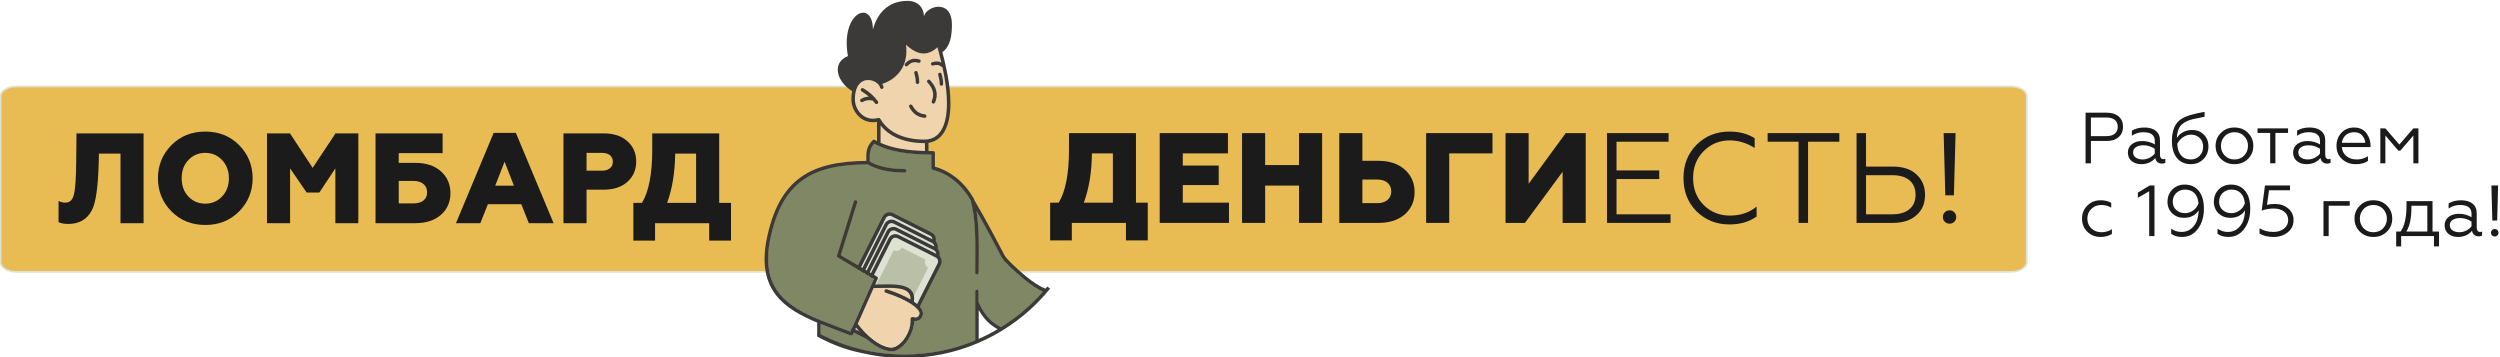 <?xml version="1.0" encoding="UTF-8"?>
<!DOCTYPE svg PUBLIC "-//W3C//DTD SVG 1.1//EN" "http://www.w3.org/Graphics/SVG/1.1/DTD/svg11.dtd">
<!-- Creator: CorelDRAW -->
<svg xmlns="http://www.w3.org/2000/svg" xml:space="preserve" width="1295px" height="185px" version="1.1" style="shape-rendering:geometricPrecision; text-rendering:geometricPrecision; image-rendering:optimizeQuality; fill-rule:evenodd; clip-rule:evenodd"
viewBox="0 0 1295 185.09"
 xmlns:xlink="http://www.w3.org/1999/xlink"
 xmlns:xodm="http://www.corel.com/coreldraw/odm/2003">
 <defs>
  <style type="text/css">
   <![CDATA[
    .str0 {stroke:#DEE2D3;stroke-width:0.9;stroke-miterlimit:22.926}
    .fil7 {fill:#EFD4AE}
    .fil3 {fill:#DDE2D3}
    .fil5 {fill:#BAC0A8}
    .fil2 {fill:#808765}
    .fil6 {fill:#BABFA8}
    .fil0 {fill:#E8BC53}
    .fil4 {fill:#3C3A38;fill-rule:nonzero}
    .fil8 {fill:#1A1A1A;fill-rule:nonzero}
    .fil1 {fill:#1B1B1B;fill-rule:nonzero}
   ]]>
  </style>
 </defs>
 <g id="Слой_x0020_1">
  <path class="fil0 str0" d="M8.11 44.81l1033.8 0c4.47,0 8.13,2.25 8.13,5l0 86.07c0,2.75 -3.66,5 -8.13,5l-1033.8 0c-4.47,0 -8.13,-2.25 -8.13,-5l0 -86.07c0,-2.75 3.66,-5 8.13,-5z"/>
  <path class="fil1" d="M555.16 124.57l-11.24 0 0 -19.55 4.45 0c3.53,-5.79 5.32,-14.96 5.32,-27.66l0 -8.37 34.71 0 0 36.03 6.11 0 0 19.55 -11.3 0 0 -9.05 -28.05 0 0 9.05zm6.24 -19.55l15.03 0 0 -25.53 -10.84 0c-0.13,9.77 -1.53,18.28 -4.19,25.53z"/>
  <polygon id="_1" class="fil1" points="636.6,115.52 600.7,115.52 600.7,68.99 636.07,68.99 636.07,79.49 612.66,79.49 612.66,85.8 631.28,85.8 631.28,95.91 612.66,95.91 612.66,105.02 636.6,105.02 "/>
  <polygon id="_2" class="fil1" points="655.35,115.52 643.38,115.52 643.38,68.99 655.35,68.99 655.35,85.54 672.9,85.54 672.9,68.99 684.87,68.99 684.87,115.52 672.9,115.52 672.9,96.18 655.35,96.18 "/>
  <path id="_3" class="fil1" d="M714.12 115.52l-20.35 0 0 -46.53 11.97 0 0 14.36 8.38 0c5.65,0 10.17,1.52 13.56,4.52 3.39,2.99 5.12,6.91 5.12,11.63 0,4.72 -1.66,8.58 -5.05,11.57 -3.39,2.99 -7.92,4.45 -13.63,4.45zm-8.38 -22.47l0 12.24 7.65 0c2.26,0 4.05,-0.54 5.38,-1.67 1.26,-1.06 1.93,-2.52 1.93,-4.39 0,-1.92 -0.67,-3.38 -1.93,-4.52 -1.33,-1.13 -3.12,-1.66 -5.38,-1.66l-7.65 0z"/>
  <polygon id="_4" class="fil1" points="750.75,115.52 738.78,115.52 738.78,68.99 773.16,68.99 773.16,79.49 750.75,79.49 "/>
  <polygon id="_5" class="fil1" points="789.98,115.52 779.94,115.52 779.94,68.99 791.9,68.99 791.9,95.25 811.12,68.99 821.49,68.99 821.49,115.52 809.52,115.52 809.52,89 "/>
  <polygon id="_6" class="fil1" points="865.44,115.52 832.53,115.52 832.53,68.99 864.44,68.99 864.44,73.44 837.45,73.44 837.45,88.33 859.59,88.33 859.59,92.79 837.45,92.79 837.45,111.07 865.44,111.07 "/>
  <path id="_7" class="fil1" d="M896.02 116.32c-6.78,0 -12.5,-2.26 -17.09,-6.78 -4.52,-4.52 -6.78,-10.31 -6.78,-17.29 0,-6.98 2.26,-12.69 6.78,-17.22 4.59,-4.58 10.24,-6.84 17.09,-6.84 5.05,0 9.37,1.13 13.03,3.45l0 5.06c-4.06,-2.6 -8.38,-3.93 -12.96,-3.93 -5.32,0 -9.85,1.87 -13.5,5.59 -3.66,3.66 -5.45,8.24 -5.45,13.89 0,5.66 1.79,10.31 5.45,13.97 3.65,3.65 8.24,5.51 13.63,5.51 5.38,0 10.04,-1.52 13.83,-4.65l0 5.12c-3.79,2.73 -8.51,4.12 -14.03,4.12z"/>
  <polygon id="_8" class="fil1" points="936.71,115.52 931.79,115.52 931.79,73.44 915.76,73.44 915.76,68.99 952.93,68.99 952.93,73.44 936.71,73.44 "/>
  <path id="_9" class="fil1" d="M980.65 115.52l-18.81 0 0 -46.53 4.92 0 0 17.35 13.89 0c5.25,0 9.38,1.33 12.23,4.05 3,2.73 4.46,6.25 4.46,10.57 0,4.46 -1.46,7.98 -4.46,10.57 -2.99,2.66 -7.04,3.99 -12.23,3.99zm-13.89 -24.73l0 20.28 13.56 0c3.79,0 6.78,-0.86 8.91,-2.66 2.13,-1.73 3.19,-4.19 3.19,-7.45 0,-3.25 -1.06,-5.71 -3.12,-7.51 -2.13,-1.79 -5.12,-2.66 -8.98,-2.66l-13.56 0z"/>
  <path id="_10" class="fil1" d="M1012.3 101.23l-4.46 0 -0.86 -32.24 6.18 0 -0.86 32.24zm-2.26 14.69c-1,0 -1.8,-0.33 -2.46,-0.99 -0.67,-0.67 -1,-1.47 -1,-2.46 0,-1 0.33,-1.8 1,-2.46 0.66,-0.67 1.46,-1 2.46,-1 1,0 1.79,0.33 2.46,1 0.66,0.66 1,1.46 1,2.46 0,0.99 -0.34,1.79 -1,2.46 -0.67,0.66 -1.46,0.99 -2.46,0.99z"/>
  <path class="fil1" d="M35.14 116.06c-2.26,0 -3.99,-0.34 -5.12,-0.94l0 -10.97c1.19,0.6 2.39,0.87 3.52,0.87 2.33,0 3.79,-1.4 4.45,-4.26 0.74,-2.86 1.13,-8.77 1.2,-17.61l0.13 -14.03 34.78 0 0 46.54 -11.97 0 0 -36.04 -11.17 0 -0.13 5.12c-0.34,12.43 -1.53,20.54 -3.59,24.33 -2.53,4.66 -6.59,6.99 -12.1,6.99z"/>
  <path id="_1_0" class="fil1" d="M97.3 101.83c2.33,2.46 5.25,3.72 8.78,3.72 3.45,0 6.38,-1.26 8.7,-3.72 2.33,-2.46 3.53,-5.65 3.53,-9.44 0,-3.79 -1.2,-6.98 -3.53,-9.44 -2.32,-2.46 -5.25,-3.73 -8.7,-3.73 -3.53,0 -6.45,1.27 -8.78,3.73 -2.33,2.46 -3.46,5.58 -3.46,9.44 0,3.85 1.13,6.98 3.46,9.44zm26.33 7.71c-4.66,4.72 -10.51,7.05 -17.55,7.05 -7.05,0 -12.9,-2.33 -17.56,-7.05 -4.65,-4.72 -6.98,-10.44 -6.98,-17.15 0,-6.72 2.33,-12.44 6.98,-17.16 4.66,-4.72 10.51,-7.04 17.56,-7.04 7.04,0 12.89,2.32 17.55,7.04 4.65,4.72 6.98,10.44 6.98,17.16 0,6.71 -2.33,12.43 -6.98,17.15z"/>
  <polygon id="_2_1" class="fil1" points="150.02,115.66 138.05,115.66 138.05,69.12 149.96,69.12 161.72,87 173.56,69.12 185.39,69.12 185.39,115.66 173.49,115.66 173.49,87.27 165.18,99.77 158.6,99.77 150.02,87.27 "/>
  <path id="_3_2" class="fil1" d="M214.98 115.66l-20.68 0 0 -46.54 34.77 0 0 10.24 -22.74 0 0 5.05 8.65 0c5.51,0 9.97,1.46 13.23,4.39 3.25,2.92 4.92,6.71 4.92,11.3 0,4.59 -1.67,8.38 -4.92,11.23 -3.26,2.86 -7.72,4.33 -13.23,4.33zm-8.65 -21.88l0 11.64 7.72 0c2.12,0 3.85,-0.53 5.12,-1.53 1.26,-1 1.86,-2.39 1.86,-4.19 0,-1.8 -0.6,-3.26 -1.86,-4.32 -1.27,-1.07 -3,-1.6 -5.12,-1.6l-7.72 0z"/>
  <path id="_4_3" class="fil1" d="M248.62 115.66l-12.63 0 19.54 -46.81 11.5 0 19.55 46.81 -12.83 0 -3.92 -9.84 -17.29 0 -3.92 9.84zm12.56 -31.85l-4.85 12.43 9.71 0 -4.86 -12.43z"/>
  <path id="_5_4" class="fil1" d="M303.67 115.66l-11.97 0 0 -46.54 20.74 0c5.25,0 9.38,1.33 12.37,4.05 3.06,2.73 4.59,6.19 4.59,10.51 0,4.32 -1.53,7.84 -4.59,10.57 -2.99,2.72 -7.12,4.05 -12.37,4.05l-8.77 0 0 17.36zm0 -36.44l0 9.24 7.91 0c1.73,0 3.12,-0.39 4.19,-1.26 0.99,-0.8 1.53,-1.93 1.53,-3.39 0,-1.46 -0.54,-2.59 -1.53,-3.39 -1,-0.8 -2.4,-1.2 -4.19,-1.2l-7.91 0z"/>
  <path id="_6_5" class="fil1" d="M339.17 124.7l-11.24 0 0 -19.55 4.46 0c3.52,-5.78 5.32,-14.96 5.32,-27.66l0 -8.37 34.7 0 0 36.03 6.12 0 0 19.55 -11.31 0 0 -9.04 -28.05 0 0 9.04zm6.25 -19.55l15.02 0 0 -25.53 -10.83 0c-0.14,9.78 -1.53,18.28 -4.19,25.53z"/>
  <path class="fil2" d="M456.33 147.5c3.32,-0.07 6.91,-0.16 9.92,0.38 2.29,0.41 4.24,1.16 5.51,2.48 1.27,1.32 1.87,3.23 1.46,5.95l-0.01 0.06 0.05 0.03c1.77,1.21 3.1,2.45 3.88,3.65 0.75,1.15 1.01,2.27 0.69,3.31 -0.23,0.76 -0.55,1.34 -0.93,1.77 -0.39,0.43 -0.84,0.73 -1.35,0.91 -0.32,0.12 -0.64,0.18 -0.99,0.22 -0.34,0.03 -0.69,0.02 -1.06,0l-0.1 -0.01 0 0.1c0,0.4 -0.02,0.81 -0.06,1.23 -0.05,0.43 -0.11,0.86 -0.19,1.3 -0.28,1.46 -0.78,2.96 -1.45,4.42 -0.66,1.44 -1.49,2.82 -2.45,4.04 -1.02,1.31 -2.19,2.43 -3.45,3.25 -1.17,0.75 -2.41,1.24 -3.7,1.37 -0.32,0.03 -0.65,0.05 -0.97,0.03 -0.32,-0.01 -0.64,-0.05 -0.97,-0.11 -1.53,-0.29 -3.01,-0.81 -4.44,-1.5 -1.58,-0.76 -3.09,-1.73 -4.52,-2.81 -1.41,-1.08 -2.74,-2.28 -3.95,-3.51 -1.44,-1.45 -2.72,-2.96 -3.82,-4.37l-0.1 -0.12 -1.68 3.8c-0.09,0.21 -0.25,0.35 -0.44,0.43 -0.19,0.08 -0.4,0.08 -0.61,0.01 -2.34,-0.92 -4.56,-1.75 -6.76,-2.57l-0.03 -0.02c-1.47,-0.55 -2.93,-1.09 -4.43,-1.67 -1.47,-0.56 -2.92,-1.12 -4.34,-1.7l-0.12 -0.05 0 5.21c0,0.03 -0.01,0.07 -0.01,0.1 -0.01,0.04 -0.01,0.07 -0.02,0.11l-0.02 0.07 0.07 0.03c6.62,3.41 13.7,6.07 21.12,7.86 7.2,1.74 14.72,2.66 22.45,2.66 6.4,0 12.66,-0.63 18.71,-1.83 6.2,-1.24 12.2,-3.08 17.91,-5.45l0.07 -0.03 -0.02 -0.07 -0.01 -0.07 0 -0.08 0 -25.4c0,-0.23 0.09,-0.43 0.24,-0.58 0.15,-0.15 0.35,-0.25 0.58,-0.25 0.22,0 0.43,0.1 0.58,0.25 0.15,0.15 0.24,0.35 0.24,0.58l0 5.63 0.01 0.02c0.62,1.47 1.32,2.85 2.1,4.13 0.76,1.28 1.62,2.47 2.55,3.55 0.95,1.09 1.98,2.08 3.1,2.95 1.13,0.87 2.35,1.62 3.67,2.26 0.05,0.02 0.09,0.05 0.13,0.07 0.04,0.04 0.08,0.07 0.11,0.11l0.05 0.05 0.07 -0.04c3.14,-1.94 6.17,-4.07 9.06,-6.35 2.9,-2.3 5.66,-4.76 8.27,-7.37 0.76,-0.76 1.5,-1.53 2.25,-2.32 0.73,-0.79 1.45,-1.59 2.16,-2.4l0.09 -0.1 -0.13 -0.05c-1.22,-0.43 -2.68,-1.22 -4.26,-2.25 -1.8,-1.17 -3.75,-2.63 -5.67,-4.19 -2.6,-2.13 -5.17,-4.45 -7.23,-6.48 -2.21,-2.17 -3.83,-3.99 -4.28,-4.84 -0.17,-0.31 -0.46,-0.87 -0.86,-1.63l-0.09 -0.18c-1.07,-2.04 -2.81,-5.37 -4.91,-9.29 -2.11,-3.94 -4.6,-8.49 -7.16,-12.96l-0.25 -0.44 0.08 0.5c1.33,8.16 1.25,16.77 1.18,25.73l-0.01 0.01c-0.01,1.92 -0.03,3.87 -0.03,6.39 0,0.23 -0.09,0.44 -0.24,0.59 -0.15,0.14 -0.36,0.24 -0.58,0.24 -0.23,0 -0.43,-0.1 -0.58,-0.24 -0.15,-0.15 -0.24,-0.36 -0.24,-0.59 0,-1.74 0.02,-4 0.04,-6.26l0 -0.15c0.05,-5.54 0.09,-10.93 -0.19,-16.16 -0.3,-5.23 -0.92,-10.3 -2.21,-15.16l-0.01 -0.02c-1.17,-2.02 -2.48,-3.9 -3.93,-5.61 -1.4,-1.68 -2.94,-3.19 -4.61,-4.54 -1.63,-1.3 -3.39,-2.45 -5.27,-3.4 -1.84,-0.93 -3.8,-1.69 -5.88,-2.25l0 0c-0.19,-0.04 -0.35,-0.15 -0.47,-0.29 -0.11,-0.14 -0.18,-0.32 -0.18,-0.52l0 -7.03 -0.09 0c-3.01,-0.01 -5.88,-0.11 -8.62,-0.32 -2.73,-0.2 -5.33,-0.52 -7.79,-0.96 -2.46,-0.44 -4.79,-1.01 -6.98,-1.74 -2.19,-0.72 -4.24,-1.6 -6.16,-2.65l-0.07 -0.04 -0.04 0.06c-1.24,1.39 -1.84,2.79 -2.12,4.19 -0.28,1.41 -0.25,2.82 -0.22,4.25l0.02 0.99 0.05 0.02c1.18,0.65 2.42,1.21 3.74,1.68 1.31,0.48 2.69,0.87 4.13,1.18 1.55,0.34 3.17,0.59 4.88,0.75 1.7,0.16 3.47,0.24 5.32,0.24 0.23,0 0.43,0.09 0.58,0.24 0.15,0.15 0.25,0.35 0.25,0.58 0,0.23 -0.1,0.43 -0.25,0.58 -0.15,0.15 -0.35,0.24 -0.58,0.24 -1.91,0 -3.74,-0.08 -5.5,-0.24 -1.75,-0.18 -3.44,-0.43 -5.04,-0.78 -1.58,-0.34 -3.08,-0.77 -4.51,-1.3 -1.43,-0.53 -2.79,-1.15 -4.08,-1.88l-0.02 -0.01 -0.02 0c-7,0.03 -13.3,0.56 -18.9,1.83 -5.6,1.28 -10.51,3.29 -14.71,6.3 -4.23,3.01 -7.77,7.04 -10.64,12.33 -2.87,5.28 -5.06,11.82 -6.6,19.88l-0.01 0.04c-2.13,12.08 0.14,20.42 5.04,26.61 4.91,6.18 12.44,10.22 20.85,13.71 0.03,0 0.05,0.02 0.08,0.03 3.21,1.33 6.55,2.58 9.92,3.85l0 0c1,0.37 2,0.75 3.05,1.14 1.01,0.38 2.01,0.77 2.97,1.14l0.08 0.03c0.63,-1.43 1.35,-2.92 1.93,-4.36 3.64,-7.45 6.87,-15.48 10.28,-23.16 -6.24,-3.7 -12.52,-7.37 -18.74,-11.11 -0.17,-0.09 -0.3,-0.24 -0.36,-0.41 -0.07,-0.17 -0.08,-0.36 -0.02,-0.54l8.72 -28.03c0.07,-0.22 0.22,-0.39 0.4,-0.48 0.19,-0.1 0.41,-0.13 0.63,-0.06 0.22,0.07 0.38,0.22 0.48,0.4 0.1,0.19 0.13,0.41 0.06,0.63l-8.54 27.4 18.84 11.16c0.18,0.11 0.31,0.29 0.37,0.49 0.05,0.2 0.03,0.41 -0.07,0.61 -0.46,1 -0.9,2.01 -1.34,3.02l0.14 0c0.48,0 0.99,-0.01 1.51,-0.02 0.51,-0.01 1.04,-0.02 1.57,-0.04l0 0z"/>
  <path class="fil3" d="M457.84 169.38l-19.94 -10.06c-1.53,-0.77 -2.15,-2.66 -1.38,-4.19l21.42 -42.48c0.77,-1.53 2.66,-2.15 4.2,-1.38l19.94 10.06c1.53,0.77 2.15,2.66 1.38,4.19l-21.42 42.47c-0.77,1.54 -2.66,2.16 -4.2,1.39z"/>
  <path class="fil4" d="M458.25 168.56l-19.94 -10.05c-0.54,-0.27 -0.92,-0.74 -1.1,-1.29 -0.18,-0.54 -0.15,-1.14 0.12,-1.69l21.42 -42.47c0.27,-0.54 0.75,-0.92 1.29,-1.1 0.54,-0.17 1.14,-0.15 1.69,0.12l19.93 10.06c0.55,0.27 0.93,0.74 1.1,1.29 0.18,0.53 0.16,1.14 -0.12,1.68l-21.41 42.47c-0.27,0.54 -0.75,0.93 -1.29,1.1 -0.54,0.18 -1.15,0.16 -1.69,-0.12zm-20.76 -8.42l19.94 10.05c1,0.5 2.1,0.55 3.08,0.23 0.98,-0.32 1.84,-1.02 2.34,-2.02l21.42 -42.47c0.5,-0.99 0.55,-2.1 0.23,-3.08 -0.32,-0.98 -1.02,-1.84 -2.01,-2.34l-19.94 -10.05c-1,-0.5 -2.1,-0.55 -3.08,-0.23 -0.99,0.32 -1.85,1.02 -2.34,2.01l-21.42 42.47c-0.5,1 -0.55,2.1 -0.23,3.08 0.32,0.99 1.02,1.84 2.01,2.35z"/>
  <path class="fil5" d="M455.98 163.64l-12.36 -6.24c0.77,-1.52 0.16,-3.37 -1.36,-4.13l17.59 -34.9c1.52,0.77 3.38,0.16 4.14,-1.36l12.37 6.24c-0.77,1.51 -0.16,3.36 1.36,4.13l-17.6 34.89c-1.52,-0.76 -3.37,-0.15 -4.14,1.37z"/>
  <path class="fil3" d="M458.84 173.16l-19.94 -10.06c-1.54,-0.77 -2.16,-2.66 -1.38,-4.2l21.41 -42.47c0.78,-1.53 2.66,-2.15 4.2,-1.38l19.94 10.05c1.54,0.78 2.16,2.67 1.38,4.2l-21.41 42.47c-0.78,1.54 -2.67,2.16 -4.2,1.39z"/>
  <path class="fil4" d="M459.25 172.34l-19.95 -10.06c-0.54,-0.27 -0.92,-0.74 -1.09,-1.28 -0.18,-0.54 -0.15,-1.15 0.12,-1.69 7.14,-14.15 14.33,-28.3 21.42,-42.48 0.28,-0.53 0.75,-0.91 1.28,-1.09 0.54,-0.17 1.15,-0.15 1.69,0.12l19.94 10.06c0.54,0.27 0.92,0.74 1.1,1.28 0.18,0.54 0.15,1.15 -0.12,1.69l-21.42 42.47c-0.27,0.54 -0.74,0.93 -1.28,1.1 -0.54,0.18 -1.14,0.16 -1.68,-0.11l-0.01 -0.01zm-20.56 -8.33l19.74 9.96c0.99,0.5 2.1,0.55 3.08,0.23 0.93,-0.31 1.75,-0.96 2.26,-1.87l0.01 -0.01 21.49 -42.61c0.5,-0.99 0.55,-2.1 0.23,-3.08 -0.33,-0.98 -1.03,-1.84 -2.02,-2.34l-20.14 -10.16 -0.01 0c-0.94,-0.4 -1.96,-0.42 -2.87,-0.12 -0.98,0.32 -1.84,1.02 -2.34,2.01 -7.17,14.23 -14.35,28.45 -21.52,42.67l0 0.02c-0.41,0.93 -0.43,1.95 -0.13,2.86 0.33,0.98 1.03,1.84 2.02,2.35l0.2 0.09z"/>
  <path class="fil5" d="M456.98 167.42l-12.36 -6.24c0.76,-1.52 0.15,-3.37 -1.37,-4.14l17.6 -34.89c1.52,0.77 3.37,0.16 4.14,-1.36l12.36 6.23c-0.77,1.52 -0.16,3.38 1.37,4.14l-17.6 34.89c-1.52,-0.76 -3.37,-0.15 -4.14,1.37z"/>
  <path class="fil3" d="M459.83 176.93l-19.94 -10.05c-1.53,-0.78 -2.16,-2.66 -1.38,-4.2l21.42 -42.47c0.77,-1.53 2.66,-2.16 4.2,-1.38l19.94 10.05c1.53,0.78 2.15,2.67 1.38,4.2l-21.42 42.47c-0.77,1.54 -2.66,2.16 -4.2,1.38z"/>
  <path class="fil4" d="M460.24 176.12l-19.94 -10.05c-0.54,-0.28 -0.92,-0.75 -1.1,-1.29 -0.18,-0.54 -0.15,-1.15 0.12,-1.69l21.42 -42.47c0.27,-0.54 0.75,-0.92 1.29,-1.1 0.54,-0.18 1.15,-0.15 1.69,0.12l19.94 10.06c0.54,0.27 0.92,0.74 1.1,1.28 0.17,0.54 0.15,1.15 -0.12,1.69l-21.42 42.47c-0.27,0.54 -0.75,0.92 -1.29,1.1 -0.54,0.18 -1.14,0.15 -1.69,-0.12zm-20.76 -8.43l19.94 10.06c1,0.5 2.1,0.55 3.08,0.22 0.99,-0.32 1.85,-1.02 2.34,-2.01l21.42 -42.47c0.5,-0.99 0.55,-2.1 0.23,-3.08 -0.32,-0.98 -1.02,-1.84 -2.01,-2.34l-19.94 -10.06c-1,-0.5 -2.1,-0.55 -3.08,-0.22 -0.98,0.32 -1.85,1.02 -2.34,2.01l-21.42 42.47c-0.5,0.99 -0.55,2.1 -0.23,3.08 0.32,0.98 1.02,1.84 2.01,2.34z"/>
  <path class="fil5" d="M457.98 171.2l-12.37 -6.24c0.77,-1.52 0.16,-3.37 -1.36,-4.14l17.6 -34.89c1.52,0.76 3.37,0.15 4.13,-1.36l12.37 6.23c-0.77,1.52 -0.16,3.37 1.36,4.14l-17.6 34.89c-1.52,-0.77 -3.37,-0.15 -4.13,1.37z"/>
  <path class="fil3" d="M460.83 180.71l-19.94 -10.05c-1.53,-0.78 -2.16,-2.67 -1.38,-4.2l21.41 -42.47c0.78,-1.54 2.67,-2.16 4.2,-1.38l19.94 10.05c1.54,0.78 2.16,2.66 1.39,4.2l-21.42 42.47c-0.78,1.53 -2.67,2.16 -4.2,1.38z"/>
  <path class="fil4" d="M461.24 179.9l-19.94 -10.06c-0.54,-0.27 -0.92,-0.74 -1.1,-1.28 -0.18,-0.54 -0.15,-1.15 0.12,-1.69l21.42 -42.47c0.27,-0.54 0.74,-0.93 1.28,-1.1 0.54,-0.18 1.14,-0.15 1.68,0.11l19.95 10.06c0.54,0.28 0.92,0.75 1.1,1.29 0.18,0.54 0.16,1.15 -0.12,1.69l-21.42 42.47c-0.27,0.54 -0.74,0.92 -1.28,1.1 -0.54,0.18 -1.15,0.15 -1.69,-0.12zm-20.76 -8.43l19.94 10.05c0.99,0.51 2.1,0.56 3.08,0.23 0.98,-0.32 1.84,-1.02 2.34,-2.01l21.42 -42.47c0.5,-0.99 0.55,-2.1 0.23,-3.08 -0.33,-0.98 -1.03,-1.84 -2.02,-2.34l-19.94 -10.06c-0.99,-0.5 -2.1,-0.55 -3.08,-0.23 -0.93,0.31 -1.75,0.96 -2.26,1.87l-0.01 0.01 -21.49 42.61c-0.5,0.99 -0.55,2.1 -0.23,3.08 0.33,0.98 1.03,1.84 2.02,2.34z"/>
  <path class="fil6" d="M458.97 174.97l-12.36 -6.23c0.76,-1.52 0.15,-3.37 -1.36,-4.14l17.59 -34.89c1.52,0.76 3.37,0.15 4.14,-1.37l12.36 6.24c-0.76,1.52 -0.15,3.37 1.36,4.14l-17.59 34.89c-1.52,-0.76 -3.37,-0.16 -4.14,1.36z"/>
  <path class="fil7" d="M466.36 154.48c-2.27,-1.02 -4.83,-1.99 -7.61,-2.88 -0.22,-0.07 -0.39,-0.21 -0.49,-0.4 -0.09,-0.19 -0.12,-0.41 -0.05,-0.63 0.07,-0.21 0.22,-0.38 0.4,-0.48 0.19,-0.1 0.41,-0.12 0.63,-0.05 2.41,0.76 4.67,1.6 6.71,2.47 2.1,0.9 3.99,1.85 5.6,2.8l0.13 0.08 0 -0.15c0.09,-1.81 -0.49,-3.1 -1.53,-4.01 -1.02,-0.91 -2.49,-1.44 -4.19,-1.74 -1.42,-0.26 -3.02,-0.37 -4.65,-0.4 -1.64,-0.03 -3.33,0.01 -4.94,0.05 -0.69,0.02 -1.37,0.04 -2.02,0.05 -0.66,0 -1.3,0.01 -1.91,0l-0.06 0c-2.78,6.22 -5.54,12.45 -8.29,18.67l0.03 0.05c1.11,1.47 2.45,3.09 3.96,4.65 1.26,1.3 2.64,2.57 4.12,3.7 1.33,1.01 2.73,1.91 4.18,2.62 1.32,0.64 2.69,1.12 4.09,1.39 0.24,0.05 0.49,0.07 0.73,0.08 0.24,0.01 0.49,0.01 0.74,-0.02 1.05,-0.11 2.09,-0.53 3.08,-1.18 1.06,-0.71 2.06,-1.68 2.95,-2.81 0.87,-1.12 1.64,-2.39 2.24,-3.72 0.62,-1.33 1.07,-2.71 1.33,-4.04 0.1,-0.58 0.18,-1.14 0.21,-1.68 0.03,-0.53 0.02,-1.04 -0.03,-1.53 -0.02,-0.22 0.05,-0.44 0.18,-0.6 0.14,-0.16 0.33,-0.27 0.55,-0.29 0.04,-0.01 0.08,-0.01 0.12,-0.01 0.04,0 0.08,0.01 0.12,0.02 0.44,0.08 0.86,0.14 1.25,0.15 0.39,0.01 0.74,-0.03 1.05,-0.14 0.28,-0.1 0.52,-0.27 0.74,-0.54 0.21,-0.26 0.39,-0.61 0.54,-1.08 0.2,-0.67 -0.07,-1.47 -0.74,-2.33 -0.69,-0.89 -1.8,-1.84 -3.25,-2.83 -1.6,-1.1 -3.6,-2.19 -5.92,-3.24z"/>
  <path class="fil2" d="M434.54 133.83l-17.52 23.18 6.43 8.31c0.31,0.13 0.63,0.27 0.95,0.4 0.03,0.01 0.06,0.02 0.08,0.03 3.21,1.34 6.56,2.59 9.93,3.85 2.04,0.77 4.08,1.53 6.01,2.28l1.87 -4.22c0.02,-0.04 0.04,-0.08 0.06,-0.12l8.65 -19.5c0.02,-0.03 0.03,-0.06 0.04,-0.09l1.53 -3.43 -18.03 -10.69z"/>
  <path class="fil7" d="M472.36 77.95c2.13,0.19 4.36,0.32 6.68,0.38l0.1 0.01 0 -4.26 -0.36 0.01c-2.69,0 -5.37,-0.24 -7.94,-0.76 -2.42,-0.49 -4.73,-1.23 -6.87,-2.25 -1.56,-0.73 -3.03,-1.62 -4.38,-2.68 -1.28,-1 -2.46,-2.16 -3.5,-3.47l-0.16 -0.2 0 9.34 0.05 0.03c1.55,0.69 3.18,1.28 4.89,1.79 1.7,0.5 3.5,0.91 5.38,1.25 1.95,0.35 3.98,0.61 6.11,0.81z"/>
  <path class="fil7" d="M471.19 71.72c2.46,0.49 5.01,0.72 7.59,0.72 1.92,0 3.56,-0.41 4.96,-1.17 1.49,-0.8 2.69,-1.99 3.65,-3.47 1.06,-1.66 1.83,-3.69 2.34,-5.99 0.54,-2.45 0.79,-5.2 0.79,-8.12 0,-2.47 -0.14,-4.93 -0.4,-7.38 -0.26,-2.46 -0.63,-4.9 -1.09,-7.36 -0.13,-0.68 -0.26,-1.36 -0.4,-2.04 -0.14,-0.7 -0.29,-1.38 -0.44,-2.05l-0.01 -0.07 -0.06 -0.01c-0.08,-0.01 -0.16,-0.03 -0.23,-0.06 -0.07,-0.03 -0.13,-0.08 -0.2,-0.13 -0.35,-0.31 -0.7,-0.54 -1.05,-0.7 -0.36,-0.16 -0.71,-0.25 -1.07,-0.29 -0.37,-0.05 -0.75,-0.04 -1.13,0.02 -0.39,0.05 -0.77,0.14 -1.16,0.26 -0.22,0.07 -0.44,0.04 -0.63,-0.06 -0.18,-0.1 -0.33,-0.27 -0.39,-0.49 -0.07,-0.21 -0.04,-0.44 0.06,-0.62 0.1,-0.18 0.27,-0.33 0.48,-0.4 0.49,-0.14 0.99,-0.26 1.48,-0.33 0.49,-0.06 0.99,-0.07 1.48,-0.02 0.29,0.04 0.58,0.1 0.87,0.18 0.29,0.09 0.58,0.2 0.87,0.34l0.17 0.09 -0.04 -0.19c-0.31,-1.31 -0.64,-2.62 -0.97,-3.94 -0.34,-1.32 -0.69,-2.65 -1.05,-3.99l-0.04 -0.14 -0.11 0.1c-2.58,2.42 -5.19,3.44 -7.88,3.18 -2.69,-0.26 -5.45,-1.8 -8.3,-4.5l-0.2 -0.18 0.04 0.26c0.72,4.96 -0.2,9.21 -2.23,12.57 -2.23,3.68 -5.78,6.3 -9.99,7.66l-0.11 0.03 0.06 0.1c0.14,0.23 0.26,0.46 0.36,0.71 0.11,0.23 0.19,0.48 0.26,0.73 0.06,0.21 0.02,0.44 -0.08,0.62 -0.11,0.18 -0.28,0.32 -0.5,0.38 -0.22,0.06 -0.44,0.02 -0.62,-0.08 -0.19,-0.11 -0.33,-0.28 -0.39,-0.5 -0.21,-0.79 -0.69,-1.52 -1.36,-2.13 -0.68,-0.64 -1.56,-1.14 -2.53,-1.47 -0.52,-0.18 -1.06,-0.3 -1.62,-0.36 -0.53,-0.06 -1.07,-0.05 -1.6,0.01 -0.55,0.07 -1.09,0.21 -1.62,0.44 -0.49,0.2 -0.97,0.48 -1.41,0.84 -0.96,0.77 -1.77,1.91 -2.32,3.49 -0.49,1.4 -0.78,3.15 -0.78,5.31 0,0.44 0.03,0.88 0.09,1.32 0.06,0.44 0.14,0.88 0.26,1.32 0.27,1 0.69,1.98 1.24,2.88 0.53,0.87 1.19,1.67 1.96,2.35 0.81,0.7 1.73,1.27 2.76,1.66 0.96,0.36 2.02,0.57 3.16,0.57 0.44,0 0.89,-0.03 1.35,-0.09 0.45,-0.07 0.91,-0.16 1.38,-0.28l0.05 -0.02c0.04,-0.01 0.08,-0.01 0.11,-0.02 0.03,0 0.07,0 0.1,0 0.17,0 0.32,0.05 0.45,0.13 0.13,0.08 0.24,0.2 0.3,0.35l0.01 0c1.02,1.76 2.27,3.27 3.71,4.55 1.51,1.37 3.24,2.48 5.1,3.36 2.03,0.96 4.23,1.66 6.52,2.12zm-16.45 -18.57c-0.03,0.21 -0.14,0.41 -0.33,0.54 -0.18,0.13 -0.4,0.18 -0.6,0.15 -0.21,-0.03 -0.41,-0.14 -0.54,-0.33 -0.18,-0.24 -0.36,-0.48 -0.55,-0.71 -0.18,-0.23 -0.38,-0.47 -0.57,-0.69l-0.02 -0.02 -0.03 -0.01c-0.46,-0.11 -0.91,-0.19 -1.35,-0.22 -0.45,-0.04 -0.88,-0.04 -1.31,0 -0.45,0.05 -0.9,0.15 -1.34,0.3 -0.44,0.14 -0.87,0.35 -1.29,0.6 -0.2,0.12 -0.42,0.15 -0.62,0.1 -0.21,-0.05 -0.39,-0.18 -0.51,-0.37 -0.12,-0.2 -0.15,-0.42 -0.1,-0.62 0.05,-0.2 0.18,-0.39 0.37,-0.51 0.53,-0.32 1.07,-0.57 1.63,-0.76 0.55,-0.19 1.12,-0.31 1.7,-0.37 0.12,-0.01 0.24,-0.02 0.36,-0.03 0.13,-0.01 0.25,-0.01 0.37,-0.01l0.24 0 -0.18 -0.16c-0.59,-0.52 -1.2,-1 -1.83,-1.46 -0.64,-0.46 -1.3,-0.9 -1.98,-1.3 -0.19,-0.12 -0.32,-0.3 -0.37,-0.5 -0.05,-0.21 -0.03,-0.43 0.09,-0.63 0.12,-0.19 0.3,-0.32 0.5,-0.37 0.21,-0.05 0.43,-0.02 0.62,0.09 0.74,0.44 1.45,0.91 2.12,1.4 0.68,0.49 1.34,1.01 1.96,1.56 0.63,0.55 1.23,1.14 1.8,1.76 0.57,0.62 1.11,1.27 1.61,1.96 0.13,0.19 0.18,0.41 0.15,0.61zm17.64 4.4c-0.52,-0.63 -0.97,-1.32 -1.39,-2.08 -0.1,-0.19 -0.12,-0.42 -0.06,-0.62 0.06,-0.2 0.19,-0.38 0.39,-0.48 0.2,-0.11 0.42,-0.13 0.63,-0.07 0.2,0.06 0.37,0.19 0.48,0.39 0.36,0.65 0.75,1.25 1.19,1.79 0.43,0.54 0.92,1.02 1.45,1.42 0.53,0.39 1.12,0.72 1.76,0.96 0.65,0.24 1.36,0.41 2.15,0.48 0.22,0.02 0.42,0.13 0.55,0.29 0.14,0.16 0.21,0.37 0.19,0.6 -0.02,0.23 -0.13,0.42 -0.29,0.56 -0.17,0.13 -0.38,0.2 -0.6,0.18 -0.95,-0.08 -1.81,-0.28 -2.6,-0.58 -0.78,-0.3 -1.49,-0.7 -2.14,-1.18 -0.64,-0.48 -1.2,-1.04 -1.71,-1.66zm2.19 -14.34c-0.15,-0.15 -0.24,-0.36 -0.23,-0.59 0.01,-0.35 0,-0.72 -0.03,-1.09 -0.03,-0.37 -0.08,-0.75 -0.15,-1.14 -0.06,-0.4 -0.14,-0.8 -0.24,-1.22 -0.1,-0.41 -0.21,-0.82 -0.34,-1.25 -0.06,-0.22 -0.03,-0.44 0.07,-0.62 0.1,-0.19 0.27,-0.34 0.49,-0.4 0.22,-0.06 0.44,-0.03 0.63,0.07 0.18,0.1 0.32,0.27 0.39,0.49 0.13,0.45 0.26,0.9 0.36,1.35 0.1,0.44 0.2,0.88 0.27,1.31 0.07,0.44 0.12,0.87 0.15,1.29 0.04,0.43 0.05,0.84 0.04,1.25 -0.01,0.23 -0.11,0.43 -0.26,0.57 -0.15,0.15 -0.36,0.23 -0.58,0.23 -0.23,-0.01 -0.43,-0.1 -0.57,-0.25zm1.75 -10.8c-0.18,0.09 -0.41,0.12 -0.62,0.05 -0.58,-0.18 -1.12,-0.28 -1.64,-0.29 -0.52,-0.02 -1.01,0.04 -1.46,0.17 -0.47,0.14 -0.91,0.36 -1.33,0.64 -0.43,0.28 -0.83,0.64 -1.21,1.06 -0.15,0.17 -0.36,0.26 -0.57,0.27 -0.21,0.01 -0.42,-0.06 -0.59,-0.21 -0.17,-0.16 -0.26,-0.36 -0.27,-0.57 -0.01,-0.21 0.06,-0.42 0.21,-0.59 0.49,-0.53 1.01,-0.99 1.55,-1.35 0.55,-0.36 1.13,-0.64 1.74,-0.82 0.62,-0.18 1.26,-0.27 1.94,-0.25 0.68,0.02 1.38,0.14 2.12,0.38 0.22,0.06 0.38,0.21 0.48,0.4 0.1,0.19 0.13,0.41 0.06,0.63 -0.07,0.21 -0.22,0.38 -0.41,0.48zm5.84 12.55c-0.47,-0.77 -1.05,-1.51 -1.74,-2.24 -0.16,-0.17 -0.23,-0.38 -0.22,-0.59 0,-0.21 0.09,-0.41 0.25,-0.57 0.17,-0.16 0.38,-0.23 0.59,-0.22 0.21,0 0.42,0.09 0.57,0.26 0.78,0.82 1.45,1.67 1.98,2.56 0.53,0.88 0.93,1.79 1.18,2.74 0.25,0.97 0.34,1.97 0.25,3 -0.09,1.03 -0.36,2.1 -0.83,3.21 -0.09,0.21 -0.26,0.36 -0.45,0.44 -0.2,0.08 -0.42,0.08 -0.63,-0.01 -0.21,-0.09 -0.36,-0.25 -0.44,-0.45 -0.08,-0.19 -0.08,-0.41 0.01,-0.62 0.4,-0.93 0.62,-1.82 0.7,-2.68 0.08,-0.86 0.01,-1.68 -0.2,-2.47 -0.21,-0.81 -0.56,-1.6 -1.02,-2.36zm4.16 -4.89c-0.1,-0.41 -0.21,-0.83 -0.34,-1.26 -0.06,-0.22 -0.03,-0.44 0.07,-0.62 0.1,-0.19 0.27,-0.33 0.49,-0.4 0.21,-0.06 0.43,-0.03 0.62,0.07 0.18,0.1 0.33,0.27 0.39,0.49 0.14,0.46 0.26,0.91 0.37,1.35 0.1,0.44 0.19,0.88 0.26,1.32 0.07,0.43 0.12,0.86 0.16,1.29 0.03,0.42 0.04,0.84 0.03,1.24 -0.01,0.23 -0.1,0.43 -0.25,0.58 -0.15,0.14 -0.36,0.23 -0.59,0.22 -0.22,0 -0.43,-0.1 -0.57,-0.25 -0.14,-0.15 -0.23,-0.36 -0.23,-0.59 0.01,-0.35 0,-0.71 -0.03,-1.09 -0.03,-0.36 -0.08,-0.75 -0.14,-1.14 -0.06,-0.4 -0.14,-0.8 -0.24,-1.21z"/>
  <path class="fil4" d="M485.53 24.48c0.71,2.67 1.39,5.31 2.01,7.92 -0.58,-0.29 -1.17,-0.46 -1.77,-0.53 -1.01,-0.11 -2,0.06 -2.99,0.36 -0.48,0.14 -0.76,0.65 -0.61,1.13 0.14,0.48 0.65,0.75 1.13,0.61 0.78,-0.24 1.53,-0.37 2.26,-0.28 0.7,0.08 1.39,0.36 2.07,0.97 0.14,0.12 0.31,0.19 0.47,0.21 0.31,1.37 0.59,2.74 0.84,4.1 0.91,4.9 1.49,9.78 1.49,14.73 0,5.63 -0.93,10.64 -3.12,14.05 -1.84,2.86 -4.61,4.6 -8.53,4.6 -4.98,0 -9.89,-0.85 -14.07,-2.83 -3.63,-1.72 -6.72,-4.31 -8.82,-7.94 -0.21,-0.37 -0.63,-0.53 -1.02,-0.43l0 0c-0.96,0.26 -1.89,0.38 -2.76,0.38 -2.34,0 -4.32,-0.87 -5.86,-2.21 -1.55,-1.37 -2.64,-3.22 -3.17,-5.19 -0.23,-0.86 -0.35,-1.74 -0.35,-2.61 0,-4.55 1.29,-7.29 3.07,-8.73 0.9,-0.72 1.93,-1.12 2.98,-1.26 1.08,-0.13 2.18,0 3.18,0.34 1.88,0.64 3.41,1.96 3.84,3.54 0.12,0.49 0.62,0.78 1.11,0.65 0.49,-0.13 0.78,-0.63 0.65,-1.12 -0.14,-0.51 -0.35,-1 -0.63,-1.46 8.08,-2.6 13.79,-9.88 12.28,-20.32 5.75,5.42 11.12,6.2 16.32,1.32zm-62.35 142.71c0,1.89 0.08,3.61 -0.02,7.21 8.33,4.49 15.25,6.9 22.09,8.35 6.85,1.46 13.07,2.79 23.26,2.79 26.8,0 51.06,-10.86 68.62,-28.42 2.39,-2.39 4.66,-4.91 6.79,-7.54 -0.51,-0.34 -1.01,-0.7 -1.49,-1.08 -0.3,0.37 -0.61,0.74 -0.92,1.1 -2.41,-0.8 -6.5,-3.45 -10.05,-6.34 -5.24,-4.27 -10.28,-9.28 -11.07,-10.78 -0.21,-0.38 -0.53,-0.99 -0.95,-1.8 -2.52,-4.82 -8.79,-16.83 -14.86,-27.05l-0.12 -0.49 -0.01 0c-0.02,-0.08 -0.05,-0.15 -0.09,-0.22 -2.44,-4.23 -5.44,-7.87 -9.02,-10.74 -3.24,-2.61 -6.95,-4.59 -11.15,-5.81l0 -7.16c0,-0.5 -0.4,-0.91 -0.91,-0.91 -0.81,0 -1.62,-0.01 -2.41,-0.02l0 -4.25c3.54,-0.54 6.14,-2.44 7.98,-5.3 2.39,-3.73 3.41,-9.08 3.41,-15.03 0,-5.05 -0.59,-10.04 -1.53,-15.06 -0.72,-3.86 -1.64,-7.72 -2.65,-11.63 4.27,-3.06 4.93,-8.85 4.93,-14.24 0,-13.52 -13.05,-9.76 -14.5,-4.35 0,-4.34 -3.1,-7.97 -8.45,-7.97 -9.63,0 -15.6,5.9 -18,14.86 0,-16.06 -17.01,-9.08 -12.93,13.77 -8.38,3.28 -6.15,13.02 2.2,18.15 -0.27,1.25 -0.43,2.67 -0.43,4.29 0,1.03 0.15,2.06 0.42,3.08 0.61,2.3 1.9,4.48 3.74,6.09 1.84,1.62 4.24,2.66 7.05,2.66 0.67,0 1.36,-0.06 2.08,-0.18l0 9.96c-0.37,-0.19 -0.73,-0.39 -1.08,-0.59 -0.36,-0.24 -0.84,-0.21 -1.16,0.11 -3.46,3.46 -3.38,6.79 -3.3,10.2l0.01 0.53c-14.05,0.14 -25.33,2.3 -33.94,8.45 -8.81,6.29 -14.76,16.69 -17.93,33.28l-0.02 0.08c-4.45,25.24 9.15,34.79 26.41,42zm1.82 6c0,-0.04 0.01,-0.09 0.01,-0.14l0 -5.11c2.85,1.15 5.8,2.26 8.76,3.37 2.21,0.83 4.43,1.66 6.8,2.58l0 0c0.45,0.18 0.96,-0.03 1.16,-0.48l1.62 -3.66c2.04,2.61 4.72,5.54 7.8,7.89 2.72,2.07 5.76,3.71 9,4.33 0.66,0.13 1.31,0.15 1.96,0.08 2.71,-0.27 5.23,-2.12 7.22,-4.65 1.92,-2.46 3.35,-5.58 3.9,-8.51 0.17,-0.87 0.26,-1.73 0.26,-2.54 0.74,0.06 1.45,0.01 2.09,-0.22 1.05,-0.39 1.87,-1.2 2.34,-2.74 0.66,-2.17 -1.11,-4.67 -4.61,-7.06 0.83,-5.52 -2.43,-7.71 -7.04,-8.54 -3.03,-0.54 -6.62,-0.46 -9.94,-0.37 -1.07,0.02 -2.11,0.05 -3.08,0.05l1.28 -2.89c0.23,-0.43 0.08,-0.97 -0.34,-1.22l-18.77 -11.12 8.52 -27.34c0.14,-0.48 -0.12,-0.99 -0.6,-1.14 -0.48,-0.15 -1,0.12 -1.14,0.6l-8.73 28.03c-0.13,0.42 0.05,0.85 0.42,1.06l18.68 11.07 -1.53 3.43 -0.03 0.09 -8.66 19.5c-0.02,0.04 -0.04,0.08 -0.06,0.12l-1.87 4.22c-1.93,-0.75 -3.98,-1.52 -6.01,-2.28 -21.02,-7.88 -40.92,-15.34 -35.84,-44.1l0.01 -0.04c3.07,-16.09 8.78,-26.13 17.2,-32.14 8.4,-6 19.57,-8.05 33.56,-8.12 2.58,1.46 5.45,2.5 8.61,3.19 3.22,0.7 6.74,1.02 10.56,1.02 0.51,0 0.92,-0.4 0.92,-0.91 0,-0.5 -0.41,-0.91 -0.92,-0.91 -3.69,0 -7.09,-0.31 -10.18,-0.98 -2.88,-0.63 -5.5,-1.57 -7.85,-2.86l-0.01 -0.93c-0.07,-2.85 -0.13,-5.63 2.3,-8.38 3.85,2.11 8.24,3.52 13.18,4.4 4.93,0.89 10.39,1.25 16.42,1.28l0 6.94c0,0.44 0.31,0.81 0.72,0.9 4.2,1.13 7.9,3.06 11.11,5.64 3.37,2.7 6.21,6.13 8.52,10.11 2.58,9.72 2.49,20.23 2.4,31.3 -0.02,2.32 -0.04,4.68 -0.04,6.42 0,0.5 0.41,0.91 0.91,0.91 0.5,0 0.91,-0.41 0.91,-0.91 0,-2.58 0.02,-4.5 0.04,-6.41 0.07,-8.96 0.15,-17.57 -1.18,-25.74 5.13,8.96 9.94,18.17 12.07,22.25 0.44,0.84 0.77,1.47 0.95,1.81 0.88,1.66 6.13,6.94 11.53,11.34 3.6,2.92 7.3,5.5 9.91,6.44 -1.41,1.62 -2.88,3.18 -4.39,4.7 -5.21,5.2 -11.02,9.81 -17.32,13.71 -0.06,-0.07 -0.14,-0.12 -0.23,-0.16 -2.63,-1.26 -4.86,-3.01 -6.74,-5.19 -1.86,-2.15 -3.39,-4.72 -4.64,-7.66l0 -5.61c0,-0.51 -0.41,-0.91 -0.91,-0.91 -0.5,0 -0.91,0.4 -0.91,0.91l0 5.77 0 0.02 0 0.03 0 19.58c0,0.04 0,0.08 0,0.11 -11.26,4.69 -23.61,7.28 -36.57,7.28 -15.68,0 -30.47,-3.79 -43.51,-10.51zm27.44 -23.9c1.22,0.01 2.55,-0.02 3.93,-0.06 3.23,-0.07 6.73,-0.16 9.58,0.35 3.36,0.6 5.81,2.09 5.65,5.65 -3.2,-1.89 -7.44,-3.73 -12.33,-5.28 -0.49,-0.15 -1,0.11 -1.15,0.59 -0.15,0.49 0.12,1 0.6,1.15 5.63,1.78 10.35,3.95 13.51,6.1 2.84,1.94 4.35,3.75 3.95,5.07 -0.28,0.9 -0.7,1.37 -1.22,1.55 -0.59,0.22 -1.38,0.15 -2.26,-0.01 -0.08,-0.02 -0.17,-0.02 -0.25,-0.02 -0.5,0.05 -0.87,0.5 -0.82,1 0.1,0.98 0.03,2.06 -0.19,3.18 -0.5,2.65 -1.8,5.49 -3.55,7.72 -1.69,2.16 -3.79,3.74 -5.96,3.96 -0.48,0.05 -0.96,0.03 -1.45,-0.06 -2.92,-0.56 -5.71,-2.07 -8.23,-3.99 -3.25,-2.48 -6.03,-5.64 -8.05,-8.34l8.24 -18.56zm64.27 21.32c-3.16,1.86 -6.43,3.54 -9.81,5.03l0 -14.96c0.96,1.72 2.05,3.28 3.26,4.69 1.86,2.14 4.03,3.91 6.55,5.24zm-37.67 -96.43l0 4.06c-4.64,-0.13 -8.89,-0.49 -12.77,-1.19 -3.76,-0.67 -7.17,-1.65 -10.25,-3.03l0 -9.03c2.13,2.7 4.85,4.72 7.91,6.18 4.45,2.11 9.63,3.01 14.85,3.01l0.26 0zm-29.03 -24.08c-0.25,0 -0.5,0.01 -0.74,0.04 -1.17,0.12 -2.29,0.49 -3.36,1.14 -0.43,0.26 -0.57,0.83 -0.31,1.26 0.26,0.43 0.83,0.56 1.26,0.3 0.82,-0.51 1.69,-0.79 2.59,-0.89 0.84,-0.08 1.72,0 2.63,0.22 0.39,0.45 0.76,0.91 1.12,1.4 0.29,0.4 0.86,0.49 1.27,0.19 0.4,-0.29 0.49,-0.86 0.2,-1.27 -1.02,-1.39 -2.17,-2.63 -3.43,-3.74 -1.25,-1.1 -2.62,-2.08 -4.09,-2.97 -0.43,-0.25 -0.99,-0.11 -1.25,0.32 -0.26,0.43 -0.12,0.99 0.31,1.25 1.36,0.81 2.63,1.72 3.8,2.75zm25.66 -17.55c0.48,0.15 0.99,-0.12 1.14,-0.6 0.16,-0.48 -0.11,-0.99 -0.59,-1.14 -1.5,-0.47 -2.86,-0.5 -4.11,-0.13 -1.25,0.37 -2.35,1.12 -3.33,2.2 -0.34,0.37 -0.31,0.95 0.05,1.28 0.38,0.34 0.96,0.32 1.29,-0.06 0.76,-0.83 1.59,-1.4 2.5,-1.67 0.9,-0.27 1.91,-0.24 3.05,0.12zm11.97 5.77c-0.14,-0.48 -0.65,-0.76 -1.13,-0.61 -0.48,0.14 -0.76,0.65 -0.61,1.13 0.24,0.85 0.44,1.67 0.57,2.45 0.13,0.78 0.19,1.52 0.17,2.22 -0.01,0.5 0.39,0.92 0.89,0.93 0.5,0.01 0.92,-0.38 0.93,-0.89 0.02,-0.82 -0.04,-1.67 -0.19,-2.55 -0.14,-0.87 -0.36,-1.76 -0.63,-2.68zm-12.39 -0.89c-0.15,-0.48 -0.65,-0.76 -1.13,-0.61 -0.49,0.14 -0.76,0.64 -0.62,1.12 0.25,0.85 0.45,1.67 0.58,2.46 0.12,0.78 0.19,1.52 0.17,2.22 -0.01,0.5 0.38,0.92 0.88,0.93 0.51,0.01 0.93,-0.39 0.94,-0.89 0.02,-0.82 -0.05,-1.67 -0.19,-2.55 -0.15,-0.87 -0.36,-1.76 -0.63,-2.68zm6.43 4.1c-0.34,-0.36 -0.92,-0.38 -1.29,-0.04 -0.36,0.35 -0.38,0.93 -0.04,1.29 1.36,1.45 2.33,2.96 2.74,4.56 0.41,1.57 0.29,3.25 -0.5,5.09 -0.19,0.46 0.02,1 0.49,1.2 0.46,0.19 0.99,-0.02 1.19,-0.48 0.96,-2.24 1.09,-4.31 0.59,-6.27 -0.5,-1.92 -1.62,-3.69 -3.18,-5.35zm-2.86 19.53c0.5,0.05 0.94,-0.32 0.99,-0.82 0.04,-0.5 -0.32,-0.94 -0.83,-0.99 -1.55,-0.14 -2.81,-0.64 -3.85,-1.42 -1.06,-0.8 -1.91,-1.89 -2.62,-3.18 -0.24,-0.44 -0.79,-0.61 -1.23,-0.37 -0.44,0.25 -0.6,0.8 -0.36,1.24 0.82,1.51 1.83,2.8 3.12,3.76 1.3,0.98 2.87,1.61 4.78,1.78z"/>
  <path class="fil8" d="M1083.31 84.63l-2.78 0 0 -26.23 11.02 0c2.59,0 4.65,0.67 6.15,1.98 1.5,1.31 2.25,3.08 2.25,5.29 0,2.25 -0.75,4.04 -2.25,5.36 -1.5,1.35 -3.56,2.02 -6.15,2.02l-8.24 0 0 11.58zm0 -23.72l0 9.63 8.06 0c1.83,0 3.29,-0.41 4.31,-1.28 1.01,-0.82 1.53,-1.98 1.53,-3.52 0,-1.53 -0.49,-2.73 -1.5,-3.6 -1.01,-0.82 -2.47,-1.23 -4.34,-1.23l-8.06 0z"/>
  <path id="_1_6" class="fil8" d="M1110.1 82.64c1.24,0 2.44,-0.3 3.56,-0.86 1.13,-0.56 2.03,-1.31 2.74,-2.17l0 -2.51c-1.84,-1.2 -3.82,-1.8 -5.88,-1.8 -1.65,0 -2.96,0.34 -3.9,0.97 -0.98,0.64 -1.46,1.54 -1.46,2.66 0,1.17 0.45,2.1 1.38,2.74 0.94,0.64 2.1,0.97 3.56,0.97zm-0.75 2.44c-1.91,0 -3.56,-0.52 -4.91,-1.57 -1.31,-1.09 -1.98,-2.59 -1.98,-4.43 0,-1.83 0.71,-3.3 2.1,-4.38 1.38,-1.09 3.18,-1.61 5.32,-1.61 2.36,0 4.53,0.6 6.52,1.76l0 -1.8c0,-3.04 -1.99,-4.53 -5.96,-4.53 -2.14,0 -4.08,0.59 -5.92,1.83l0 -2.62c1.76,-1.09 3.93,-1.65 6.48,-1.65 2.48,0 4.46,0.56 5.92,1.72 1.47,1.16 2.18,2.85 2.18,4.99l0 7.45c0,0.72 0.15,1.24 0.48,1.65 0.3,0.42 0.72,0.6 1.24,0.6 0.41,0 0.75,-0.07 1.05,-0.22l0 2.1c-0.41,0.26 -1.01,0.41 -1.8,0.41 -0.9,0 -1.65,-0.26 -2.25,-0.75 -0.63,-0.49 -1.01,-1.2 -1.16,-2.14 -1.83,2.14 -4.27,3.19 -7.31,3.19z"/>
  <path id="_2_7" class="fil8" d="M1135.1 85.08c-3.11,0 -5.51,-1.09 -7.23,-3.22 -1.73,-2.14 -2.59,-5.06 -2.59,-8.77 0,-4.76 1.2,-8.25 3.64,-10.46 0.82,-0.82 2.25,-1.65 4.31,-2.47 0.9,-0.34 1.79,-0.6 2.69,-0.83 0.94,-0.26 1.92,-0.48 2.96,-0.71 0.34,-0.07 0.9,-0.19 1.69,-0.34 0.79,-0.15 1.31,-0.26 1.65,-0.3l0 2.51c-2.59,0.49 -4.57,0.9 -5.96,1.24 -2.77,0.64 -4.83,1.69 -6.18,3.11 -1.39,1.46 -2.14,3.71 -2.25,6.71 0.75,-1.31 1.84,-2.32 3.26,-3.07 1.39,-0.75 3,-1.13 4.76,-1.13 2.36,0 4.35,0.79 5.96,2.4 1.61,1.58 2.4,3.6 2.4,6.07 0,2.74 -0.87,4.95 -2.63,6.67 -1.76,1.73 -3.89,2.59 -6.48,2.59zm0 -2.44c1.76,0 3.26,-0.6 4.5,-1.83 1.23,-1.24 1.87,-2.85 1.87,-4.8 0,-1.87 -0.6,-3.37 -1.8,-4.5 -1.16,-1.16 -2.66,-1.72 -4.42,-1.72 -1.61,0 -3.07,0.49 -4.38,1.46 -1.32,0.94 -2.25,2.06 -2.82,3.37 0.12,2.55 0.79,4.54 2.03,5.92 1.2,1.39 2.88,2.1 5.02,2.1z"/>
  <path id="_3_8" class="fil8" d="M1150.65 68.89c1.84,-1.87 4.16,-2.81 7.05,-2.81 2.88,0 5.21,0.94 7.04,2.81 1.84,1.84 2.74,4.05 2.74,6.71 0,2.66 -0.9,4.87 -2.74,6.71 -1.83,1.83 -4.19,2.77 -7.04,2.77 -2.85,0 -5.21,-0.94 -7.05,-2.77 -1.83,-1.84 -2.73,-4.05 -2.73,-6.71 0,-2.66 0.9,-4.87 2.73,-6.71zm14.06 6.71c0,-1.99 -0.68,-3.67 -1.99,-5.06 -1.31,-1.35 -3,-2.02 -5.02,-2.02 -2.03,0 -3.71,0.67 -5.02,2.02 -1.32,1.39 -1.99,3.07 -1.99,5.06 0,1.98 0.67,3.63 1.99,5.02 1.31,1.35 2.99,2.02 5.02,2.02 2.02,0 3.71,-0.67 5.02,-2.02 1.31,-1.39 1.99,-3.04 1.99,-5.02z"/>
  <polygon id="_4_9" class="fil8" points="1178.91,84.63 1176.21,84.63 1176.21,68.89 1169.65,68.89 1169.65,66.53 1185.47,66.53 1185.47,68.89 1178.91,68.89 "/>
  <path id="_5_10" class="fil8" d="M1195.74 82.64c1.23,0 2.43,-0.3 3.56,-0.86 1.12,-0.56 2.02,-1.31 2.73,-2.17l0 -2.51c-1.83,-1.2 -3.82,-1.8 -5.88,-1.8 -1.65,0 -2.96,0.34 -3.9,0.97 -0.97,0.64 -1.46,1.54 -1.46,2.66 0,1.17 0.45,2.1 1.39,2.74 0.93,0.64 2.09,0.97 3.56,0.97zm-0.75 2.44c-1.92,0 -3.56,-0.52 -4.91,-1.57 -1.31,-1.09 -1.99,-2.59 -1.99,-4.43 0,-1.83 0.71,-3.3 2.1,-4.38 1.39,-1.09 3.18,-1.61 5.32,-1.61 2.36,0 4.54,0.6 6.52,1.76l0 -1.8c0,-3.04 -1.98,-4.53 -5.96,-4.53 -2.13,0 -4.08,0.59 -5.92,1.83l0 -2.62c1.76,-1.09 3.94,-1.65 6.49,-1.65 2.47,0 4.46,0.56 5.92,1.72 1.46,1.16 2.17,2.85 2.17,4.99l0 7.45c0,0.72 0.15,1.24 0.49,1.65 0.3,0.42 0.71,0.6 1.23,0.6 0.42,0 0.75,-0.07 1.05,-0.22l0 2.1c-0.41,0.26 -1.01,0.41 -1.79,0.41 -0.9,0 -1.65,-0.26 -2.25,-0.75 -0.64,-0.49 -1.02,-1.2 -1.17,-2.14 -1.83,2.14 -4.27,3.19 -7.3,3.19z"/>
  <path id="_6_11" class="fil8" d="M1220.55 85.08c-2.82,0 -5.21,-0.9 -7.13,-2.66 -1.91,-1.76 -2.84,-4.01 -2.84,-6.82 0,-2.7 0.86,-4.95 2.54,-6.78 1.73,-1.84 3.94,-2.74 6.64,-2.74 1.46,0 2.73,0.3 3.86,0.86 1.12,0.6 2.02,1.39 2.66,2.32 0.64,0.94 1.12,1.95 1.46,3 0.34,1.09 0.49,2.14 0.49,3.23l0 0.74 -14.88 0c0.15,1.95 0.94,3.49 2.36,4.65 1.39,1.16 3.19,1.76 5.36,1.76 2.1,0 4.05,-0.56 5.81,-1.68l0 2.4c-1.46,1.16 -3.6,1.72 -6.33,1.72zm-7.16 -11.06l12.1 0c-0.07,-1.38 -0.6,-2.66 -1.57,-3.78 -0.94,-1.16 -2.36,-1.72 -4.27,-1.72 -1.8,0 -3.26,0.56 -4.43,1.64 -1.12,1.13 -1.72,2.4 -1.83,3.86z"/>
  <polygon id="_7_12" class="fil8" points="1235.91,84.63 1233.29,84.63 1233.29,66.53 1235.91,66.53 1243.14,74.92 1250.41,66.53 1253.04,66.53 1253.04,84.63 1250.41,84.63 1250.41,70.24 1243.67,78.07 1242.62,78.07 1235.91,70.24 "/>
  <path id="_8_13" class="fil8" d="M1088.33 122.8c-2.77,0 -5.06,-0.9 -6.9,-2.7 -1.83,-1.84 -2.73,-4.09 -2.73,-6.82 0,-2.7 0.94,-4.95 2.77,-6.75 1.84,-1.84 4.12,-2.74 6.9,-2.74 2.1,0 3.93,0.45 5.47,1.32l0 2.51c-1.61,-0.94 -3.34,-1.39 -5.1,-1.39 -2.1,0 -3.82,0.68 -5.21,2.02 -1.38,1.32 -2.06,3 -2.06,5.06 0,2.03 0.68,3.71 2.06,5.06 1.39,1.31 3.15,1.99 5.21,1.99 1.99,0 3.82,-0.53 5.44,-1.57l0 2.47c-1.69,1.01 -3.64,1.54 -5.85,1.54z"/>
  <polygon id="_9_14" class="fil8" points="1116.25,122.35 1113.51,122.35 1113.51,99.11 1107.63,102.48 1107.63,99.82 1113.81,96.11 1116.25,96.11 "/>
  <path id="_10_15" class="fil8" d="M1131.92 95.66c3.07,0 5.5,1.09 7.27,3.26 1.76,2.14 2.66,5.17 2.66,9.03 0.07,4.2 -0.94,7.73 -3.04,10.57 -2.1,2.89 -4.87,4.31 -8.36,4.28 -2.17,0 -4.01,-0.53 -5.54,-1.62l0 -2.66c1.65,1.13 3.41,1.69 5.32,1.69 1.98,0 3.63,-0.56 5.02,-1.69 1.39,-1.12 2.36,-2.51 2.96,-4.12 0.56,-1.61 0.9,-3.41 0.94,-5.4 -0.71,1.2 -1.73,2.14 -3.04,2.85 -1.35,0.71 -2.88,1.05 -4.64,1.05 -2.37,0 -4.35,-0.79 -6.04,-2.32 -1.61,-1.58 -2.43,-3.6 -2.43,-6.04 0,-2.54 0.86,-4.68 2.54,-6.37 1.69,-1.68 3.83,-2.51 6.38,-2.51zm0.15 2.59c-1.77,0 -3.3,0.6 -4.54,1.8 -1.2,1.16 -1.8,2.66 -1.8,4.49 0,1.8 0.6,3.23 1.84,4.31 1.23,1.09 2.73,1.62 4.57,1.62 1.54,0 2.96,-0.49 4.27,-1.47 1.28,-0.93 2.18,-2.17 2.66,-3.63 -0.22,-2.29 -0.93,-4.05 -2.13,-5.28 -1.24,-1.24 -2.85,-1.84 -4.87,-1.84z"/>
  <path id="_11" class="fil8" d="M1155.94 95.66c3.07,0 5.51,1.09 7.27,3.26 1.76,2.14 2.66,5.17 2.66,9.03 0.07,4.2 -0.94,7.73 -3.04,10.57 -2.1,2.89 -4.87,4.31 -8.35,4.28 -2.18,0 -4.01,-0.53 -5.55,-1.62l0 -2.66c1.65,1.13 3.41,1.69 5.32,1.69 1.99,0 3.64,-0.56 5.02,-1.69 1.39,-1.12 2.36,-2.51 2.96,-4.12 0.57,-1.61 0.9,-3.41 0.94,-5.4 -0.71,1.2 -1.72,2.14 -3.03,2.85 -1.35,0.71 -2.89,1.05 -4.65,1.05 -2.36,0 -4.35,-0.79 -6.04,-2.32 -1.61,-1.58 -2.43,-3.6 -2.43,-6.04 0,-2.54 0.86,-4.68 2.55,-6.37 1.68,-1.68 3.82,-2.51 6.37,-2.51zm0.15 2.59c-1.76,0 -3.3,0.6 -4.54,1.8 -1.2,1.16 -1.8,2.66 -1.8,4.49 0,1.8 0.6,3.23 1.84,4.31 1.24,1.09 2.74,1.62 4.57,1.62 1.54,0 2.96,-0.49 4.28,-1.47 1.27,-0.93 2.17,-2.17 2.65,-3.63 -0.22,-2.29 -0.93,-4.05 -2.13,-5.28 -1.24,-1.24 -2.85,-1.84 -4.87,-1.84z"/>
  <path id="_12" class="fil8" d="M1177.94 122.8c-2.85,0 -5.25,-0.57 -7.24,-1.73l0 -2.77c2.07,1.27 4.43,1.91 7.16,1.91 2.21,0 4.05,-0.56 5.51,-1.72 1.46,-1.17 2.17,-2.63 2.17,-4.43 0,-1.76 -0.67,-3.22 -2.02,-4.34 -1.39,-1.09 -3.19,-1.65 -5.43,-1.65 -2.14,0 -4.24,0.37 -6.3,1.08l1.72 -13.04 12.97 0 0 2.51 -10.87 0 -1.05 7.57c1.2,-0.33 2.59,-0.48 4.16,-0.48 2.74,0 5.03,0.78 6.86,2.36 1.84,1.53 2.74,3.52 2.74,5.99 0,2.59 -0.98,4.69 -2.96,6.3 -1.99,1.61 -4.46,2.44 -7.42,2.44z"/>
  <polygon id="_13" class="fil8" points="1206.53,122.35 1203.83,122.35 1203.83,104.24 1217.44,104.24 1217.44,106.61 1206.53,106.61 "/>
  <path id="_14" class="fil8" d="M1222.64 106.61c1.84,-1.88 4.16,-2.82 7.05,-2.82 2.89,0 5.21,0.94 7.05,2.82 1.83,1.83 2.73,4.04 2.73,6.7 0,2.67 -0.9,4.88 -2.73,6.71 -1.84,1.84 -4.2,2.78 -7.05,2.78 -2.85,0 -5.21,-0.94 -7.05,-2.78 -1.83,-1.83 -2.73,-4.04 -2.73,-6.71 0,-2.66 0.9,-4.87 2.73,-6.7zm14.06 6.7c0,-1.98 -0.68,-3.67 -1.99,-5.06 -1.31,-1.34 -3,-2.02 -5.02,-2.02 -2.02,0 -3.71,0.68 -5.02,2.02 -1.31,1.39 -1.99,3.08 -1.99,5.06 0,1.99 0.68,3.64 1.99,5.03 1.31,1.34 3,2.02 5.02,2.02 2.02,0 3.71,-0.68 5.02,-2.02 1.31,-1.39 1.99,-3.04 1.99,-5.03z"/>
  <path id="_15" class="fil8" d="M1244.08 127.71l-2.58 0 0 -7.73 2.28 0c1.99,-2.66 3.04,-7.04 3.08,-13.19l0.03 -2.55 13.46 0 0 15.74 3.37 0 0 7.73 -2.62 0 0 -5.36 -17.02 0 0 5.36zm2.7 -7.73l10.87 0 0 -13.37 -8.25 0 0 1.08c0,5.4 -0.86,9.48 -2.62,12.29z"/>
  <path id="_16" class="fil8" d="M1274.25 120.36c1.24,0 2.44,-0.3 3.56,-0.86 1.13,-0.57 2.02,-1.31 2.74,-2.18l0 -2.51c-1.84,-1.2 -3.83,-1.8 -5.89,-1.8 -1.65,0 -2.96,0.34 -3.9,0.98 -0.97,0.64 -1.46,1.54 -1.46,2.66 0,1.16 0.45,2.1 1.39,2.73 0.94,0.64 2.1,0.98 3.56,0.98zm-0.75 2.44c-1.91,0 -3.56,-0.53 -4.91,-1.58 -1.31,-1.09 -1.98,-2.58 -1.98,-4.42 0,-1.84 0.71,-3.3 2.09,-4.39 1.39,-1.08 3.19,-1.61 5.33,-1.61 2.36,0 4.53,0.6 6.52,1.76l0 -1.79c0,-3.04 -1.99,-4.54 -5.96,-4.54 -2.14,0 -4.09,0.6 -5.92,1.84l0 -2.63c1.76,-1.08 3.93,-1.65 6.48,-1.65 2.47,0 4.46,0.57 5.92,1.73 1.46,1.16 2.17,2.85 2.17,4.98l0 7.46c0,0.71 0.15,1.24 0.49,1.65 0.3,0.41 0.71,0.6 1.24,0.6 0.41,0 0.75,-0.08 1.05,-0.23l0 2.1c-0.41,0.27 -1.01,0.42 -1.8,0.42 -0.9,0 -1.65,-0.27 -2.25,-0.75 -0.64,-0.49 -1.01,-1.2 -1.16,-2.14 -1.84,2.14 -4.27,3.19 -7.31,3.19z"/>
  <path id="_17" class="fil8" d="M1293.85 114.29l-2.51 0 -0.49 -18.18 3.49 0 -0.49 18.18zm-1.27 8.28c-0.57,0 -1.02,-0.19 -1.39,-0.56 -0.38,-0.38 -0.56,-0.83 -0.56,-1.39 0,-0.56 0.18,-1.01 0.56,-1.39 0.37,-0.37 0.82,-0.56 1.39,-0.56 0.56,0 1.01,0.19 1.38,0.56 0.38,0.38 0.57,0.83 0.57,1.39 0,0.56 -0.19,1.01 -0.57,1.39 -0.37,0.37 -0.82,0.56 -1.38,0.56z"/>
 </g>
</svg>
